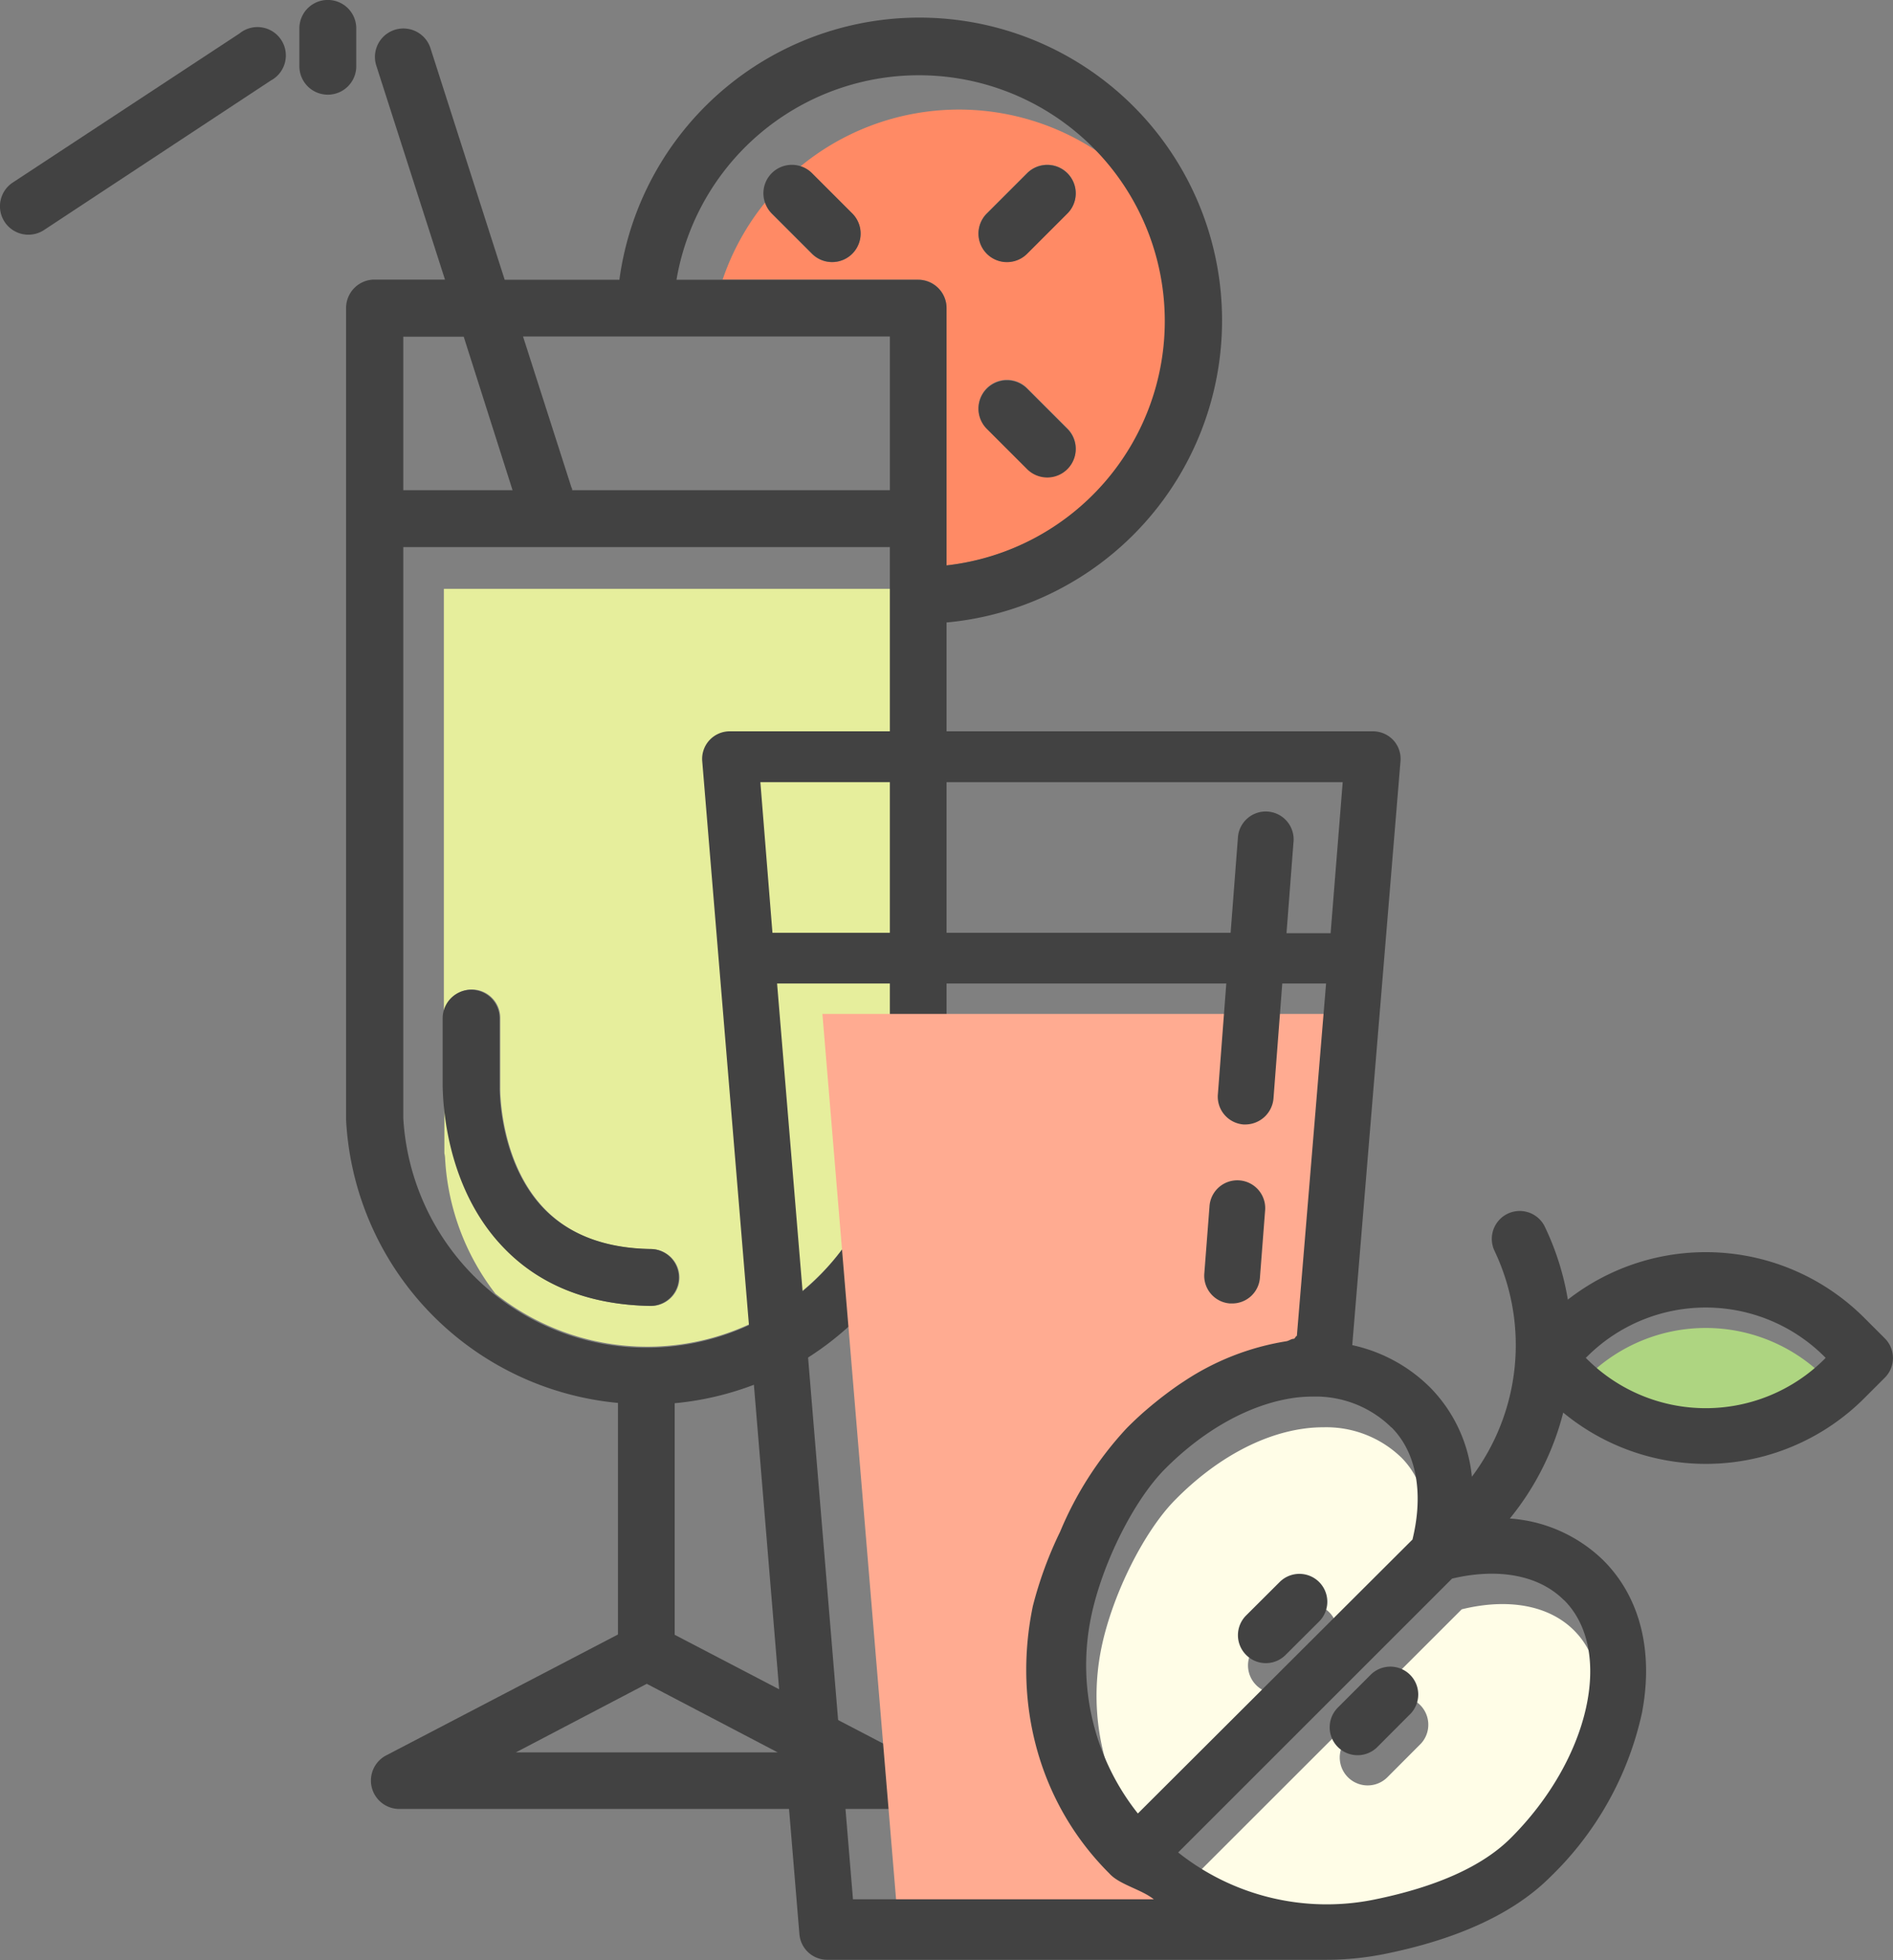 <svg id="juice" xmlns="http://www.w3.org/2000/svg" viewBox="0 0 187.99 194.69"><rect x="0" y="0" width="187.99" height="194.69" fill="#808080" stroke="none"/><defs><style>.cls-1{fill:none}.cls-2{fill:#ff8a65}.cls-3{fill:#e6ee9c}.cls-4{fill:#424242}.cls-5{fill:#ffab91}.cls-6{fill:#aed581}.cls-7{fill:#fffde7}</style></defs><title>assets_SVG</title><g id="juice-2" data-name="juice"><g id="_Grupo_" data-name="&amp;lt;Grupo&amp;gt;"><g id="_Grupo_2" data-name="&amp;lt;Grupo&amp;gt;"><path id="_Trazado_" data-name="&amp;lt;Trazado&amp;gt;" class="cls-1" d="M56.75 48.42c0 .09.05.18.07.27h31.55V33.44H51.94z"/><path id="_Trazado_2" data-name="&amp;lt;Trazado&amp;gt;" class="cls-1" d="M46.01 33.44h-5.96V48.7H50.9l-4.89-15.26z"/><path id="_Trazado_compuesto_" data-name="&amp;lt;Trazado compuesto&amp;gt;" class="cls-2" d="M109 15.06a24.78 24.78 0 0 0-29.5 1.46 2.81 2.81 0 0 1 1.13.69l4 4a2.82 2.82 0 1 1-4 4l-4-4a2.8 2.8 0 0 1-.63-1.12 24.78 24.78 0 0 0-4.24 7.69h19.5A2.82 2.82 0 0 1 94 30.61v25.55a24.41 24.41 0 0 0 15-41.1zm-3 31.49a2.82 2.82 0 0 1-4 0l-4-4a2.82 2.82 0 0 1 4-4l4 4a2.82 2.82 0 0 1 0 4zm0-25.36l-4 4a2.82 2.82 0 0 1-4-4l4-4a2.82 2.82 0 0 1 4 4.01z"/><path id="_Trazado_3" data-name="&amp;lt;Trazado&amp;gt;" class="cls-3" d="M44.08 58.49v42.14a2.82 2.82 0 0 1 5.6.5v6.94c0 .07-.09 7.34 4.4 12 2.5 2.59 6.06 3.95 10.57 4a2.82 2.82 0 0 1 0 5.65c-6.09-.1-11-2.05-14.58-5.79-6-6.23-6-15.18-5.94-16v-6.82V114.55a2.81 2.81 0 0 1 .07.49 24.06 24.06 0 0 0 5 13.46 24.21 24.21 0 0 0 39.24-17.54V58.49H44.08z"/><path id="_Trazado_4" data-name="&amp;lt;Trazado&amp;gt;" class="cls-4" d="M23.79 3.32L1.27 18.13a2.82 2.82 0 1 0 3.1 4.72L26.89 8a2.82 2.82 0 1 0-3.1-4.68z"/><path id="_Trazado_5" data-name="&amp;lt;Trazado&amp;gt;" class="cls-4" d="M35.38 6.58V2.82a2.82 2.82 0 0 0-5.65 0v3.76a2.82 2.82 0 0 0 5.65 0z"/><path id="_Trazado_compuesto_2" data-name="&amp;lt;Trazado compuesto&amp;gt;" class="cls-4" d="M121.36 31.88a30.06 30.06 0 0 0-59.85-4.09H50.12l-7.37-23a2.82 2.82 0 1 0-5.38 1.73l6.82 21.25h-7a2.82 2.82 0 0 0-2.82 2.82v80.67a29.81 29.81 0 0 0 27 28.09v23l-23 12a2.82 2.82 0 0 0 1.31 5.33h49a2.82 2.82 0 0 0 1.32-5.3l-23-12v-23a29.81 29.81 0 0 0 27-28.09V61.83a30.12 30.12 0 0 0 27.36-29.95zm-81.31 1.56h6l4.85 15.25H40.05V33.44zm37.18 140.62h-26l13-6.81zM88.37 58.47v52.59a24.2 24.2 0 0 1-48.32 0V54.34h48.32v4.13zm0-9.78H56.82c0-.09 0-.18-.07-.27l-4.81-15h36.43v15.27zM94 56.16V30.61a2.82 2.82 0 0 0-2.82-2.82h-24A24.42 24.42 0 1 1 94 56.16z"/><path id="_Trazado_6" data-name="&amp;lt;Trazado&amp;gt;" class="cls-4" d="M76.64 17.2a2.83 2.83 0 0 0 0 4l4 4a2.82 2.82 0 0 0 4-4l-4-4a2.83 2.83 0 0 0-4 0z"/><path id="_Trazado_7" data-name="&amp;lt;Trazado&amp;gt;" class="cls-4" d="M102 38.6a2.82 2.82 0 0 0-4 4l4 4a2.82 2.82 0 0 0 4-4z"/><path id="_Trazado_8" data-name="&amp;lt;Trazado&amp;gt;" class="cls-4" d="M102 17.21l-4 4a2.82 2.82 0 0 0 4 4l4-4a2.82 2.82 0 0 0-4-4z"/><path id="_Trazado_9" data-name="&amp;lt;Trazado&amp;gt;" class="cls-4" d="M50 123.92c3.58 3.74 8.49 5.69 14.58 5.79a2.82 2.82 0 0 0 0-5.65c-4.51-.08-8.06-1.43-10.57-4-4.49-4.65-4.4-11.93-4.4-12v-6.92a2.82 2.82 0 0 0-5.65 0v6.82c.04.79.04 9.74 6.04 15.96z"/></g></g><g id="_Grupo_3" data-name="&amp;lt;Grupo&amp;gt;"><g id="_Grupo_4" data-name="&amp;lt;Grupo&amp;gt;"><path id="_Trazado_compuesto_3" data-name="&amp;lt;Trazado compuesto&amp;gt;" class="cls-5" d="M81.67 100.69l7.32 88h26.08c-1.22-1-2.92-1.4-3.92-2.49-7-6.77-9.46-16.4-7.55-25.77 1.27-6.26 4.94-13.3 8.75-17.11 4.59-4.59 10.1-7.54 15.41-8.27.36-.05.73-.18 1.09-.21l2.84-34.13h-50z"/><path id="_Trazado_10" data-name="&amp;lt;Trazado&amp;gt;" class="cls-6" d="M181.3 136.9l-.12.13a16.69 16.69 0 0 1-23.57 0l-.13-.13.13-.12a16.68 16.68 0 0 1 23.57 0z"/><path id="_Trazado_compuesto_4" data-name="&amp;lt;Trazado compuesto&amp;gt;" class="cls-7" d="M156.31 161.94c-2.48-2.48-6.51-3.23-11.15-2.09L118 187a23.7 23.7 0 0 0 19.46 4.65c6.23-1.26 10.82-3.33 13.61-6.13 7.8-7.79 10.23-18.61 5.24-23.58zM141.1 173.2l-3.32 3.33a2.77 2.77 0 0 1-3.92-3.92l3.32-3.32a2.77 2.77 0 0 1 3.92 3.91z"/><path id="_Trazado_compuesto_5" data-name="&amp;lt;Trazado compuesto&amp;gt;" class="cls-7" d="M139.16 144.77a10.71 10.71 0 0 0-7.73-3 13.76 13.76 0 0 0-2 .14c-4.28.6-8.77 3.07-12.66 7-3.14 3.13-6.32 9.5-7.4 14.81a23.69 23.69 0 0 0 4.63 19.41l27.2-27.2c1.18-4.64.44-8.68-2.04-11.16zM132 164.06l-3.33 3.32a2.76 2.76 0 0 1-3.92 0 2.77 2.77 0 0 1 0-3.92l3.33-3.32a2.77 2.77 0 0 1 3.92 3.92z"/><path id="_Trazado_compuesto_6" data-name="&amp;lt;Trazado compuesto&amp;gt;" class="cls-4" d="M187.18 132.94l-2.08-2.08a22.25 22.25 0 0 0-29.4-1.77 27 27 0 0 0-2.28-7.23 2.77 2.77 0 1 0-5 2.39 21.8 21.8 0 0 1-2.25 22.43 14.71 14.71 0 0 0-4.11-8.83 15.65 15.65 0 0 0-7.77-4.24l4.79-58a2.74 2.74 0 0 0-.72-2.1 2.77 2.77 0 0 0-2-.87H72.5a2.74 2.74 0 0 0-2.76 3l9.65 116.5a2.77 2.77 0 0 0 2.76 2.52h49.52a29.42 29.42 0 0 0 5.85-.58c7.33-1.48 12.85-4.06 16.43-7.64a32.19 32.19 0 0 0 9.11-16.3c1.17-6.14-.19-11.51-3.83-15.15a14.76 14.76 0 0 0-9.29-4.16 27.27 27.27 0 0 0 5.3-10.52 22.24 22.24 0 0 0 29.87-1.4l2.08-2.08a2.76 2.76 0 0 0-.01-3.89zm-49 8.83c2.48 2.48 3.22 6.52 2.09 11.15L113 180.13a23.69 23.69 0 0 1-4.66-19.46c1.08-5.31 4.26-11.68 7.4-14.81 3.89-3.89 8.38-6.36 12.66-7a13.76 13.76 0 0 1 2-.14 10.71 10.71 0 0 1 7.76 3.05zM75.51 77.69h57.83l-1.2 15h-4.38l.69-9a2.77 2.77 0 1 0-5.52-.42l-.72 9.38h-45.5zm9.2 111l-7.54-91h44.61l-.83 10.94a2.77 2.77 0 0 0 2.55 3.06h.21a2.82 2.82 0 0 0 2.76-2.62l.87-11.38h4.35l-2.9 35c-.1 0-.2.28-.3.29-.26 0-.52.22-.78.25a25.66 25.66 0 0 0-10.17 4c-.65.42-1.31.9-1.94 1.38-.32.24-.64.5-.95.75s-.66.55-1 .84q-.9.79-1.77 1.67a34.54 34.54 0 0 0-6.6 10.27 38.72 38.72 0 0 0-2.71 7.39c-2 9.65.59 19.57 7.59 26.55 1 1.12 3.16 1.57 4.42 2.57H84.7zm70.61-29.76c5 5 2.56 15.8-5.28 23.63-2.79 2.8-7.38 4.87-13.61 6.13A23.7 23.7 0 0 1 117 184l27.2-27.2c4.6-1.09 8.64-.34 11.11 2.14zM181.18 135a16.69 16.69 0 0 1-23.57 0l-.13-.13.13-.12a16.68 16.68 0 0 1 23.57 0l.12.12z"/><path id="_Trazado_11" data-name="&amp;lt;Trazado&amp;gt;" class="cls-4" d="M140.1 170.2l-3.32 3.33a2.77 2.77 0 0 1-3.92-3.92l3.32-3.32a2.77 2.77 0 0 1 3.92 3.91z"/><path id="_Trazado_12" data-name="&amp;lt;Trazado&amp;gt;" class="cls-4" d="M131 161.06l-3.33 3.32a2.76 2.76 0 0 1-3.92 0 2.77 2.77 0 0 1 0-3.92l3.33-3.32a2.77 2.77 0 1 1 3.92 3.92z"/><path id="_Trazado_13" data-name="&amp;lt;Trazado&amp;gt;" class="cls-4" d="M125.63 120.31l-.51 6.61a2.76 2.76 0 0 1-2.76 2.55h-.21a2.76 2.76 0 0 1-2.55-3l.51-6.6a2.77 2.77 0 1 1 5.52.44z"/></g></g></g></svg>
